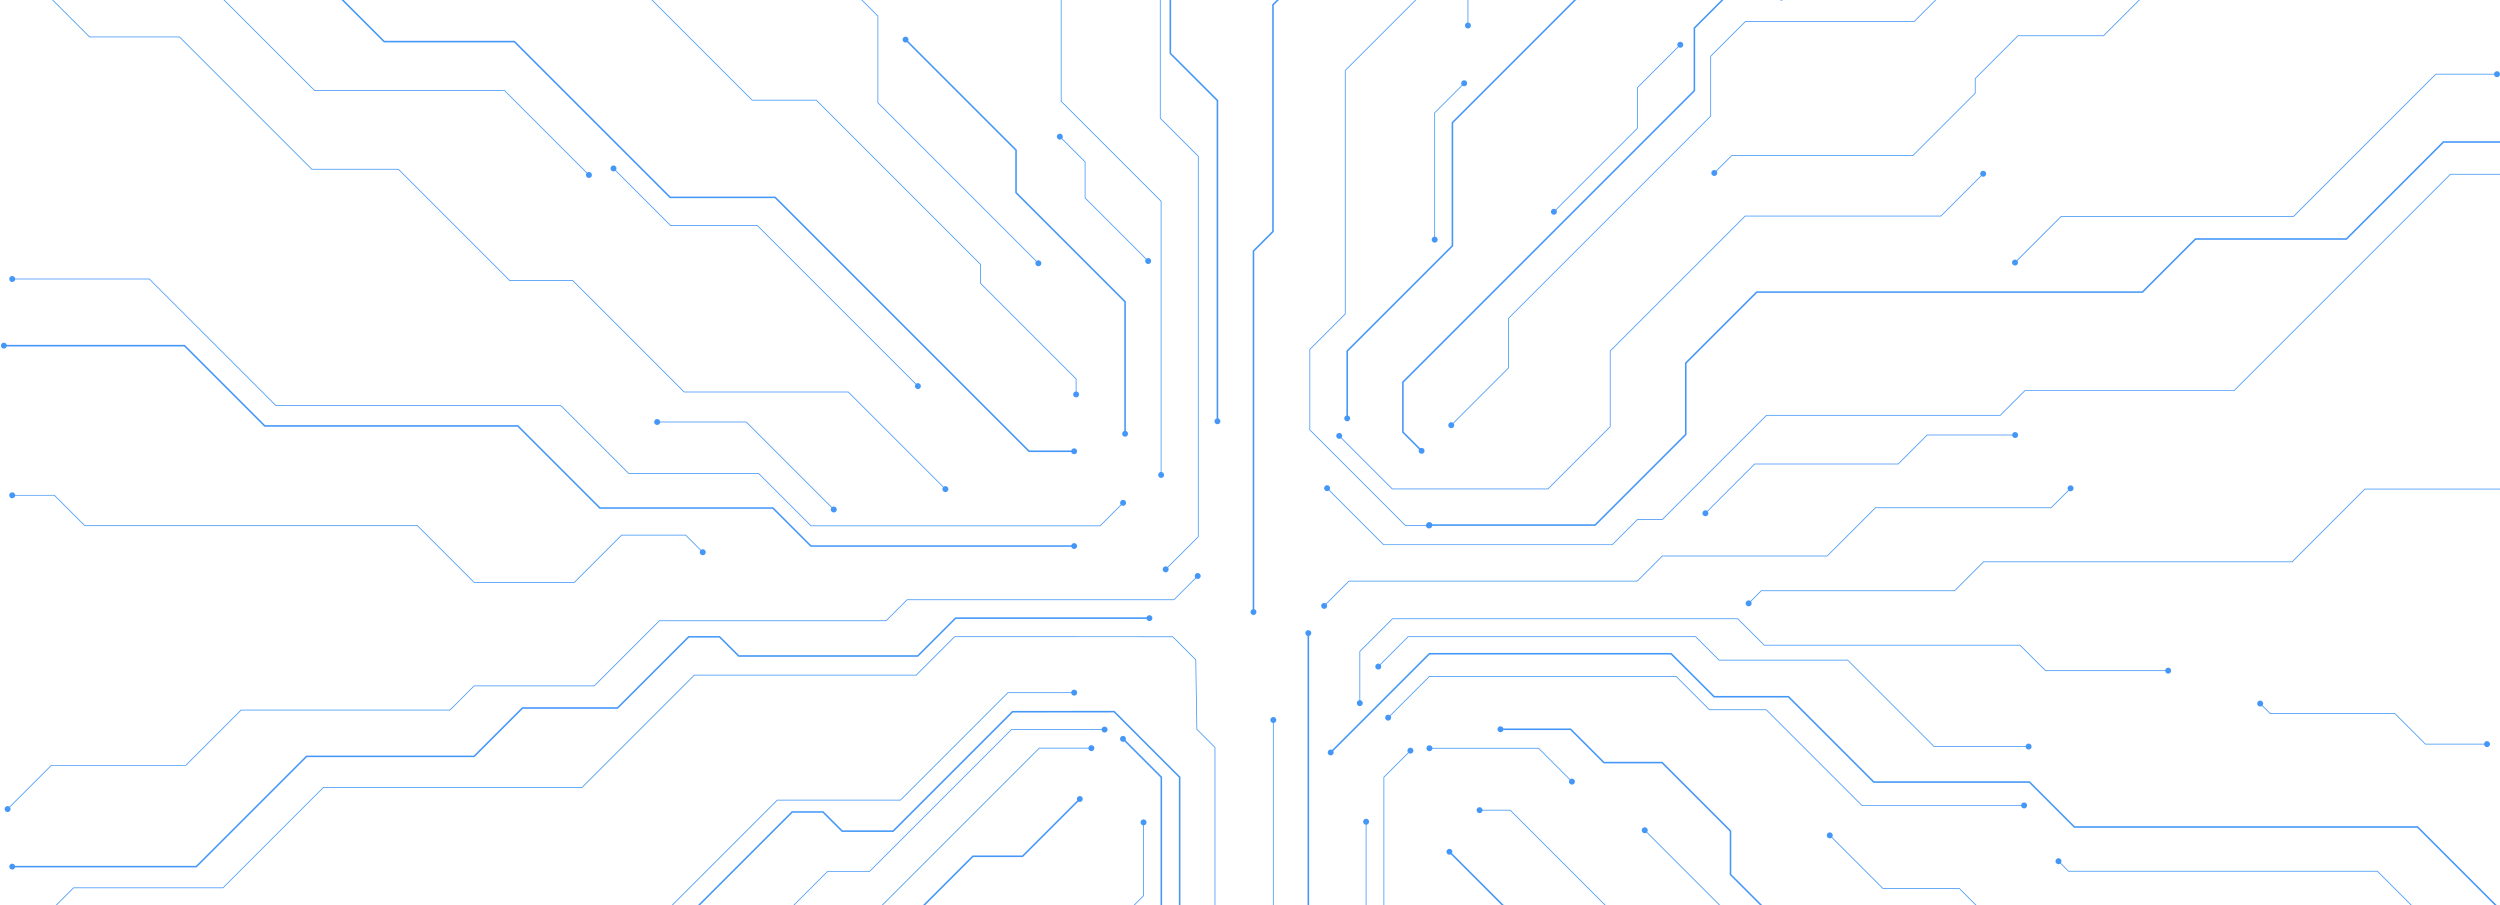 <svg width="1895" height="686" viewBox="0 0 1895 686" fill="none" xmlns="http://www.w3.org/2000/svg">
<path d="M1003.92 459.487L1003.49 459.056L1022.33 440.216H1240.86L1259.93 421.145H1384.87L1421.47 384.548H1554.68L1569.29 369.943L1569.72 370.368L1554.93 385.152H1421.72L1385.12 421.749H1260.18L1241.11 440.82H1022.58L1003.92 459.487Z" fill="#4597F7"/>
<path d="M1567.89 368.549C1568.78 367.66 1570.22 367.66 1571.11 368.549C1571.99 369.439 1571.99 370.873 1571.11 371.762C1570.22 372.652 1568.78 372.652 1567.89 371.762C1567 370.873 1567 369.439 1567.89 368.549Z" fill="#4597F7"/>
<path d="M1002.1 457.662C1001.22 458.551 1001.22 459.985 1002.1 460.875C1002.99 461.764 1004.43 461.764 1005.32 460.875C1006.21 459.985 1006.21 458.551 1005.32 457.662C1004.43 456.772 1002.99 456.772 1002.1 457.662Z" fill="#4597F7"/>
<path d="M1222.22 413.185H1048.65L1005.74 370.262L1006.17 369.837L1048.9 412.581H1221.97L1241.04 393.503H1259.89L1338.88 314.52H1516.04L1534.91 295.648H1693.41L1857.26 131.795H1899.58V132.399H1857.51L1693.66 296.252H1535.17L1516.29 315.124H1339.13L1260.14 394.107H1241.3L1222.22 413.185Z" fill="#4597F7"/>
<path d="M1899.58 129.823C1900.84 129.823 1901.85 130.839 1901.85 132.094C1901.85 133.348 1900.84 134.364 1899.58 134.364C1898.33 134.364 1897.31 133.348 1897.31 132.094C1897.31 130.839 1898.33 129.823 1899.58 129.823Z" fill="#4597F7"/>
<path d="M1007.55 368.443C1006.67 367.554 1005.23 367.554 1004.34 368.443C1003.45 369.333 1003.45 370.767 1004.34 371.656C1005.23 372.546 1006.67 372.546 1007.55 371.656C1008.44 370.767 1008.44 369.333 1007.55 368.443Z" fill="#4597F7"/>
<path d="M1083.13 398.614H1065.17L992.526 325.971V264.746L992.612 264.654L1019.41 237.861V53.244L1019.5 53.151L1142.33 -69.677L1142.76 -69.246L1020.01 53.49V238.107L1019.93 238.2L993.13 264.992V325.726L1065.42 398.01H1083.13V398.614Z" fill="#4597F7"/>
<path d="M1140.94 -71.064C1141.83 -71.954 1143.26 -71.954 1144.15 -71.064C1145.04 -70.175 1145.04 -68.741 1144.15 -67.852C1143.26 -66.962 1141.83 -66.962 1140.94 -67.852C1140.05 -68.741 1140.05 -70.175 1140.94 -71.064Z" fill="#4597F7"/>
<path d="M1083.14 400.586C1084.39 400.586 1085.41 399.57 1085.41 398.315C1085.41 397.061 1084.39 396.045 1083.14 396.045C1081.88 396.045 1080.87 397.061 1080.87 398.315C1080.87 399.57 1081.88 400.586 1083.14 400.586Z" fill="#4597F7"/>
<path d="M1173.51 370.906H1055.2L1014.91 330.612L1015.34 330.187L1055.46 370.302H1173.25L1220.25 323.309V265.915L1220.33 265.822L1322.69 163.466H1471.08L1503.04 131.503L1503.47 131.928L1471.33 164.07H1322.95L1220.85 266.16V323.562L1173.51 370.906Z" fill="#4597F7"/>
<path d="M1501.64 130.109C1502.53 129.219 1503.97 129.219 1504.86 130.109C1505.74 130.998 1505.74 132.432 1504.86 133.322C1503.97 134.211 1502.53 134.211 1501.64 133.322C1500.75 132.432 1500.75 130.998 1501.64 130.109Z" fill="#4597F7"/>
<path d="M1016.74 328.793C1015.85 327.903 1014.41 327.903 1013.52 328.793C1012.63 329.682 1012.63 331.116 1013.52 332.006C1014.41 332.895 1015.85 332.895 1016.74 332.006C1017.62 331.116 1017.62 329.682 1016.74 328.793Z" fill="#4597F7"/>
<path d="M1534.26 610.82H1411.2L1338.68 538.29H1295.63L1295.54 538.204L1270.33 512.992H1083.64L1052.43 544.205L1052 543.78L1083.39 512.394H1270.58L1295.88 537.686H1338.93L1411.45 610.216H1534.26V610.82Z" fill="#4597F7"/>
<path d="M1534.26 608.245C1535.52 608.245 1536.53 609.26 1536.53 610.515C1536.53 611.769 1535.52 612.785 1534.26 612.785C1533.01 612.785 1531.99 611.769 1531.99 610.515C1531.99 609.26 1533.01 608.245 1534.26 608.245Z" fill="#4597F7"/>
<path d="M1050.61 542.386C1049.72 543.276 1049.72 544.71 1050.61 545.599C1051.5 546.489 1052.93 546.489 1053.82 545.599C1054.71 544.71 1054.71 543.276 1053.82 542.386C1052.93 541.497 1051.5 541.497 1050.61 542.386Z" fill="#4597F7"/>
<path d="M1191.31 592.671L1166.1 567.466H1083.52V566.861H1166.35L1166.44 566.948L1191.73 592.246L1191.31 592.671Z" fill="#4597F7"/>
<path d="M1083.52 569.437C1082.26 569.437 1081.25 568.421 1081.25 567.167C1081.25 565.912 1082.26 564.897 1083.52 564.897C1084.77 564.897 1085.79 565.912 1085.79 567.167C1085.79 568.421 1084.77 569.437 1083.52 569.437Z" fill="#4597F7"/>
<path d="M1189.92 594.065C1190.8 594.955 1192.24 594.955 1193.13 594.065C1194.02 593.176 1194.02 591.742 1193.13 590.852C1192.24 589.963 1190.8 589.963 1189.92 590.852C1189.03 591.742 1189.03 593.176 1189.92 594.065Z" fill="#4597F7"/>
<path d="M1031.05 532.966H1030.44V493.668L1055.43 468.688H1317.33L1337.42 488.775H1531.34L1531.43 488.862L1550.63 508.073H1643.48V508.677H1550.38L1531.08 489.379H1337.17L1317.08 469.285H1055.68L1031.05 493.92V532.966Z" fill="#4597F7"/>
<path d="M1643.48 506.101C1644.73 506.101 1645.75 507.117 1645.75 508.372C1645.75 509.626 1644.73 510.642 1643.48 510.642C1642.22 510.642 1641.21 509.626 1641.21 508.372C1641.21 507.117 1642.22 506.101 1643.48 506.101Z" fill="#4597F7"/>
<path d="M1028.47 532.966C1028.47 534.221 1029.49 535.237 1030.74 535.237C1032 535.237 1033.01 534.221 1033.01 532.966C1033.01 531.712 1032 530.696 1030.74 530.696C1029.49 530.696 1028.47 531.712 1028.47 532.966Z" fill="#4597F7"/>
<path d="M1537.68 566.191H1465.89L1465.8 566.105L1400.4 500.698H1302.96L1302.87 500.611L1285.13 482.874H1067.54L1044.93 505.491L1044.5 505.059L1067.29 482.27H1285.39L1303.21 500.094H1400.65L1400.74 500.18L1466.14 565.587H1537.68V566.191Z" fill="#4597F7"/>
<path d="M1537.68 563.615C1538.94 563.615 1539.95 564.631 1539.95 565.886C1539.95 567.14 1538.94 568.156 1537.68 568.156C1536.43 568.156 1535.41 567.14 1535.41 565.886C1535.41 564.631 1536.43 563.615 1537.68 563.615Z" fill="#4597F7"/>
<path d="M1043.11 503.665C1042.22 504.555 1042.22 505.988 1043.11 506.878C1044 507.767 1045.43 507.767 1046.32 506.878C1047.21 505.988 1047.21 504.555 1046.32 503.665C1045.43 502.776 1044 502.776 1043.11 503.665Z" fill="#4597F7"/>
<path d="M880.432 360.012H879.827V152.686L804.085 76.943V-39.267L774.564 -68.794L774.989 -69.219L804.689 -39.519V76.697L880.432 152.433V360.012Z" fill="#4597F7"/>
<path d="M882.403 360.013C882.403 361.267 881.387 362.283 880.133 362.283C878.878 362.283 877.862 361.267 877.862 360.013C877.862 358.758 878.878 357.742 880.133 357.742C881.387 357.742 882.403 358.758 882.403 360.013Z" fill="#4597F7"/>
<path d="M776.383 -70.613C775.494 -71.503 774.06 -71.503 773.17 -70.613C772.281 -69.724 772.281 -68.29 773.17 -67.4C774.06 -66.511 775.494 -66.511 776.383 -67.4C777.273 -68.29 777.273 -69.724 776.383 -70.613Z" fill="#4597F7"/>
<path d="M883.797 431.772L883.372 431.348L908 406.713V118.591L879.19 89.775V-41.352L850.075 -70.46L850.506 -70.885L879.794 -41.597V89.529L908.604 118.339V406.965L883.797 431.772Z" fill="#4597F7"/>
<path d="M848.681 -69.066C847.791 -69.956 847.791 -71.39 848.681 -72.279C849.57 -73.169 851.004 -73.169 851.894 -72.279C852.783 -71.39 852.783 -69.956 851.894 -69.066C851.004 -68.177 849.57 -68.177 848.681 -69.066Z" fill="#4597F7"/>
<path d="M881.978 429.953C881.089 430.843 881.089 432.277 881.978 433.166C882.868 434.056 884.302 434.056 885.191 433.166C886.081 432.277 886.081 430.843 885.191 429.953C884.302 429.064 882.868 429.064 881.978 429.953Z" fill="#4597F7"/>
<path d="M1112.99 19.349H1112.39V-12.415L1158.12 -58.153L1158.55 -57.721L1112.99 -12.163V19.349Z" fill="#4597F7"/>
<path d="M1114.96 19.349C1114.96 20.604 1113.95 21.619 1112.69 21.619C1111.44 21.619 1110.42 20.604 1110.42 19.349C1110.42 18.094 1111.44 17.079 1112.69 17.079C1113.95 17.079 1114.96 18.094 1114.96 19.349Z" fill="#4597F7"/>
<path d="M1159.94 -56.334C1160.83 -57.224 1160.83 -58.657 1159.94 -59.547C1159.05 -60.437 1157.62 -60.437 1156.73 -59.547C1155.84 -58.657 1155.84 -57.224 1156.73 -56.334C1157.62 -55.444 1159.05 -55.444 1159.94 -56.334Z" fill="#4597F7"/>
<path d="M1350.59 -1.84H1350V-21.861L1382.51 -54.369L1382.93 -53.944L1350.59 -21.609V-1.84Z" fill="#4597F7"/>
<path d="M1352.57 -1.84C1352.57 -0.586 1351.55 0.43 1350.3 0.43C1349.04 0.43 1348.03 -0.586 1348.03 -1.84C1348.03 -3.095 1349.04 -4.111 1350.3 -4.111C1351.55 -4.111 1352.57 -3.095 1352.57 -1.84Z" fill="#4597F7"/>
<path d="M1384.32 -52.55C1385.21 -53.44 1385.21 -54.874 1384.32 -55.763C1383.43 -56.653 1382 -56.653 1381.11 -55.763C1380.22 -54.874 1380.22 -53.44 1381.11 -52.55C1382 -51.661 1383.43 -51.661 1384.32 -52.55Z" fill="#4597F7"/>
<path d="M1527.6 199.227L1527.17 198.795L1562.18 163.791H1738.34L1846.21 55.919H1892.74V56.523H1846.46L1738.6 164.396H1562.44L1527.6 199.227Z" fill="#4597F7"/>
<path d="M1528.99 200.614C1528.1 201.504 1526.67 201.504 1525.78 200.614C1524.89 199.724 1524.89 198.291 1525.78 197.401C1526.67 196.512 1528.1 196.512 1528.99 197.401C1529.88 198.291 1529.88 199.724 1528.99 200.614Z" fill="#4597F7"/>
<path d="M1892.74 58.495C1893.99 58.495 1895.01 57.479 1895.01 56.225C1895.01 54.97 1893.99 53.954 1892.74 53.954C1891.48 53.954 1890.47 54.97 1890.47 56.225C1890.47 57.479 1891.48 58.495 1892.74 58.495Z" fill="#4597F7"/>
<path d="M1838.93 984.21L1727.02 872.289H1598.87L1536.07 809.491H1489.67L1489.58 809.404L1404.15 723.97H1340.92L1340.83 723.883L1246.5 629.56L1246.93 629.129L1341.17 723.372H1404.4L1489.93 808.887H1536.32L1599.12 871.692H1727.27L1839.36 983.779L1838.93 984.21Z" fill="#4597F7"/>
<path d="M1245.11 630.947C1244.22 630.058 1244.22 628.624 1245.11 627.735C1246 626.845 1247.44 626.845 1248.33 627.735C1249.21 628.624 1249.21 630.058 1248.33 630.947C1247.44 631.837 1246 631.837 1245.11 630.947Z" fill="#4597F7"/>
<path d="M1837.55 985.604C1838.44 986.494 1839.87 986.494 1840.76 985.604C1841.65 984.715 1841.65 983.281 1840.76 982.392C1839.87 981.502 1838.44 981.502 1837.55 982.392C1836.66 983.281 1836.66 984.715 1837.55 985.604Z" fill="#4597F7"/>
<path d="M1325.69 457.555L1325.26 457.131L1334.9 447.485H1481.49L1503.45 425.519H1737.33L1792.43 370.428H1897.18V371.032H1792.68L1737.59 426.123H1503.7L1481.74 448.089H1335.15L1325.69 457.555Z" fill="#4597F7"/>
<path d="M1327.08 458.949C1326.19 459.839 1324.75 459.839 1323.86 458.949C1322.97 458.06 1322.97 456.626 1323.86 455.737C1324.75 454.847 1326.19 454.847 1327.08 455.737C1327.96 456.626 1327.96 458.06 1327.08 458.949Z" fill="#4597F7"/>
<path d="M1897.18 373.004C1898.44 373.004 1899.45 371.988 1899.45 370.733C1899.45 369.479 1898.44 368.463 1897.18 368.463C1895.93 368.463 1894.91 369.479 1894.91 370.733C1894.91 371.988 1895.93 373.004 1897.18 373.004Z" fill="#4597F7"/>
<path d="M1627.04 982.564L1535.44 890.962H1503.28L1455.05 842.735V815.684L1441.8 802.441L1442.24 802.009L1455.65 815.432V842.483L1503.53 890.358H1535.69L1535.78 890.445L1627.47 982.133L1627.04 982.564Z" fill="#4597F7"/>
<path d="M1440.42 803.835C1439.53 802.945 1439.53 801.512 1440.42 800.622C1441.31 799.733 1442.74 799.733 1443.63 800.622C1444.52 801.512 1444.52 802.945 1443.63 803.835C1442.74 804.724 1441.31 804.724 1440.42 803.835Z" fill="#4597F7"/>
<path d="M1625.65 983.952C1626.54 984.841 1627.97 984.841 1628.86 983.952C1629.75 983.062 1629.75 981.628 1628.86 980.739C1627.97 979.849 1626.54 979.849 1625.65 980.739C1624.76 981.628 1624.76 983.062 1625.65 983.952Z" fill="#4597F7"/>
<path d="M1846.06 704.845L1801.94 660.72H1567.82L1560.11 653.013L1560.54 652.588L1568.07 660.116H1802.2L1846.49 704.413L1846.06 704.845Z" fill="#4597F7"/>
<path d="M1558.72 654.407C1557.84 653.518 1557.84 652.084 1558.72 651.194C1559.61 650.305 1561.05 650.305 1561.94 651.194C1562.83 652.084 1562.83 653.518 1561.94 654.407C1561.05 655.297 1559.61 655.297 1558.72 654.407Z" fill="#4597F7"/>
<path d="M1844.68 706.232C1845.57 707.122 1847 707.122 1847.89 706.232C1848.78 705.343 1848.78 703.909 1847.89 703.019C1847 702.13 1845.57 702.13 1844.68 703.019C1843.79 703.909 1843.79 705.343 1844.68 706.232Z" fill="#4597F7"/>
<path d="M1885.16 564.332H1838.33L1815.23 541.224H1720.72L1713.01 533.517L1713.44 533.093L1720.97 540.62H1815.48L1838.58 563.728H1885.16V564.332Z" fill="#4597F7"/>
<path d="M1711.62 534.911C1710.73 534.022 1710.73 532.588 1711.62 531.698C1712.51 530.809 1713.95 530.809 1714.84 531.698C1715.73 532.588 1715.73 534.022 1714.84 534.911C1713.95 535.801 1712.51 535.801 1711.62 534.911Z" fill="#4597F7"/>
<path d="M1885.16 566.297C1886.42 566.297 1887.43 565.282 1887.43 564.027C1887.43 562.772 1886.42 561.757 1885.16 561.757C1883.91 561.757 1882.89 562.772 1882.89 564.027C1882.89 565.282 1883.91 566.297 1885.16 566.297Z" fill="#4597F7"/>
<path d="M1845.9 789.144H1755.7L1675.82 709.266H1520.53L1485.1 673.831H1427.16L1386.75 633.417L1387.18 632.985L1427.41 673.227H1485.35L1485.44 673.313L1520.79 708.662H1676.07L1755.95 788.54H1845.65L1878.15 756.053H1900.73V756.65H1878.4L1845.9 789.144Z" fill="#4597F7"/>
<path d="M1385.35 634.811C1384.46 633.921 1384.46 632.488 1385.35 631.598C1386.24 630.709 1387.68 630.709 1388.57 631.598C1389.46 632.488 1389.46 633.921 1388.57 634.811C1387.68 635.701 1386.24 635.701 1385.35 634.811Z" fill="#4597F7"/>
<path d="M1900.73 758.622C1901.98 758.622 1903 757.606 1903 756.351C1903 755.097 1901.98 754.081 1900.73 754.081C1899.47 754.081 1898.46 755.097 1898.46 756.351C1898.46 757.606 1899.47 758.622 1900.73 758.622Z" fill="#4597F7"/>
<path d="M1292.91 389.254L1292.48 388.829L1329.88 351.416H1438.7L1460.66 329.45H1527.49V330.054H1460.92L1438.95 352.02H1330.14L1292.91 389.254Z" fill="#4597F7"/>
<path d="M1294.3 390.648C1293.41 391.538 1291.97 391.538 1291.08 390.648C1290.19 389.759 1290.19 388.325 1291.08 387.435C1291.97 386.546 1293.41 386.546 1294.3 387.435C1295.18 388.325 1295.18 389.759 1294.3 390.648Z" fill="#4597F7"/>
<path d="M1527.49 332.026C1528.75 332.026 1529.76 331.01 1529.76 329.755C1529.76 328.501 1528.75 327.485 1527.49 327.485C1526.24 327.485 1525.22 328.501 1525.22 329.755C1525.22 331.01 1526.24 332.026 1527.49 332.026Z" fill="#4597F7"/>
<path d="M1178.09 160.731L1177.66 160.3L1240.92 97.043V66.235L1273.43 33.727L1273.86 34.152L1241.52 66.487V97.296L1178.09 160.731Z" fill="#4597F7"/>
<path d="M1272.04 32.334C1272.93 31.444 1274.36 31.444 1275.25 32.334C1276.14 33.223 1276.14 34.657 1275.25 35.546C1274.36 36.436 1272.93 36.436 1272.04 35.546C1271.15 34.657 1271.15 33.223 1272.04 32.334Z" fill="#4597F7"/>
<path d="M1176.27 158.906C1175.38 159.795 1175.38 161.229 1176.27 162.119C1177.16 163.008 1178.59 163.008 1179.48 162.119C1180.37 161.229 1180.37 159.795 1179.48 158.906C1178.59 158.016 1177.16 158.016 1176.27 158.906Z" fill="#4597F7"/>
<path d="M1299.65 131.33L1299.22 130.905L1312.52 117.596H1449.85L1496.93 70.523V59.371L1497.02 59.278L1529.53 26.771H1594.36L1695.07 -73.939L1695.49 -73.514L1594.61 27.375H1529.78L1497.53 59.617V70.776L1450.1 118.206H1312.78L1299.65 131.33Z" fill="#4597F7"/>
<path d="M1301.04 132.724C1300.15 133.614 1298.72 133.614 1297.83 132.724C1296.94 131.835 1296.94 130.401 1297.83 129.511C1298.72 128.622 1300.15 128.622 1301.04 129.511C1301.93 130.401 1301.93 131.835 1301.04 132.724Z" fill="#4597F7"/>
<path d="M1696.89 -72.12C1697.78 -73.01 1697.78 -74.443 1696.89 -75.333C1696 -76.222 1694.56 -76.222 1693.67 -75.333C1692.79 -74.443 1692.79 -73.01 1693.67 -72.12C1694.56 -71.23 1696 -71.23 1696.89 -72.12Z" fill="#4597F7"/>
<path d="M1087.78 181.668H1087.17V85.36L1109.63 62.903L1110.06 63.334L1087.78 85.612V181.668Z" fill="#4597F7"/>
<path d="M1089.75 181.668C1089.75 182.923 1088.73 183.939 1087.48 183.939C1086.22 183.939 1085.21 182.923 1085.21 181.668C1085.21 180.414 1086.22 179.398 1087.48 179.398C1088.73 179.398 1089.75 180.414 1089.75 181.668Z" fill="#4597F7"/>
<path d="M1111.45 64.722C1112.34 63.832 1112.34 62.398 1111.45 61.509C1110.56 60.619 1109.13 60.619 1108.24 61.509C1107.35 62.398 1107.35 63.832 1108.24 64.722C1109.13 65.611 1110.56 65.611 1111.45 64.722Z" fill="#4597F7"/>
<path d="M816 299H815.396V287.356L742.953 214.906V200.568L618.644 76.259H570.039L425.882 -67.891L426.313 -68.323L570.291 75.655H618.896L743.557 200.315V214.661L816 287.104V299Z" fill="#4597F7"/>
<path d="M817.972 299C817.972 300.255 816.956 301.27 815.702 301.27C814.447 301.27 813.431 300.255 813.431 299C813.431 297.745 814.447 296.73 815.702 296.73C816.956 296.73 817.972 297.745 817.972 299Z" fill="#4597F7"/>
<path d="M427.707 -69.717C426.818 -70.606 425.384 -70.606 424.494 -69.717C423.605 -68.827 423.605 -67.394 424.494 -66.504C425.384 -65.614 426.818 -65.614 427.707 -66.504C428.597 -67.394 428.597 -68.827 427.707 -69.717Z" fill="#4597F7"/>
<path d="M1100.27 322.513L1099.83 322.088L1143.17 278.753V241.127L1296.39 87.909V42.503L1322.95 15.944H1450.85L1532.8 -66.006L1533.23 -65.575L1451.1 16.554H1323.2L1297 42.756V88.162L1143.77 241.38V278.999L1143.69 279.092L1100.27 322.513Z" fill="#4597F7"/>
<path d="M1101.66 323.907C1100.77 324.796 1099.34 324.796 1098.45 323.907C1097.56 323.017 1097.56 321.583 1098.45 320.694C1099.34 319.804 1100.77 319.804 1101.66 320.694C1102.55 321.583 1102.55 323.017 1101.66 323.907Z" fill="#4597F7"/>
<path d="M1534.62 -64.187C1535.51 -65.077 1535.51 -66.511 1534.62 -67.4C1533.73 -68.29 1532.3 -68.29 1531.41 -67.4C1530.52 -66.511 1530.52 -65.077 1531.41 -64.187C1532.3 -63.298 1533.73 -63.298 1534.62 -64.187Z" fill="#4597F7"/>
<path d="M870.102 198.072L822.201 150.176V122.86L803.135 103.795L803.567 103.363L822.805 122.608V149.924L870.527 197.647L870.102 198.072Z" fill="#4597F7"/>
<path d="M801.748 105.189C800.858 104.299 800.858 102.865 801.748 101.976C802.637 101.086 804.071 101.086 804.961 101.976C805.85 102.865 805.85 104.299 804.961 105.189C804.071 106.078 802.637 106.078 801.748 105.189Z" fill="#4597F7"/>
<path d="M868.708 199.466C869.598 200.355 871.032 200.355 871.921 199.466C872.811 198.576 872.811 197.142 871.921 196.253C871.032 195.363 869.598 195.363 868.708 196.253C867.819 197.142 867.819 198.576 868.708 199.466Z" fill="#4597F7"/>
<path d="M786.865 199.778L665.119 78.038V12.299L621.884 -30.936L622.308 -31.361L665.723 12.053V77.786L787.29 199.353L786.865 199.778Z" fill="#4597F7"/>
<path d="M620.49 -29.542C619.6 -30.431 619.6 -31.865 620.49 -32.755C621.379 -33.644 622.813 -33.644 623.702 -32.755C624.592 -31.865 624.592 -30.431 623.702 -29.542C622.813 -28.652 621.379 -28.652 620.49 -29.542Z" fill="#4597F7"/>
<path d="M785.471 201.172C786.36 202.061 787.794 202.061 788.684 201.172C789.573 200.282 789.573 198.848 788.684 197.959C787.794 197.069 786.36 197.069 785.471 197.959C784.581 198.848 784.581 200.282 785.471 201.172Z" fill="#4597F7"/>
<path d="M716.406 370.966L642.894 297.453H518.492L433.994 212.955H386.205L301.865 128.609H236.213L135.921 28.317H67.753L3.341 -36.094L3.766 -36.519L67.998 27.713H136.167L236.458 128.004H302.111L386.457 212.35H434.239L518.745 296.849H643.146L716.831 370.541L716.406 370.966Z" fill="#4597F7"/>
<path d="M718.225 369.147C719.115 370.036 719.115 371.47 718.225 372.36C717.336 373.249 715.902 373.249 715.012 372.36C714.123 371.47 714.123 370.036 715.012 369.147C715.902 368.257 717.336 368.257 718.225 369.147Z" fill="#4597F7"/>
<path d="M5.16 -37.913C4.271 -38.802 2.837 -38.802 1.947 -37.913C1.058 -37.023 1.058 -35.589 1.947 -34.7C2.837 -33.81 4.271 -33.81 5.16 -34.7C6.05 -35.589 6.05 -37.023 5.16 -37.913Z" fill="#4597F7"/>
<path d="M160.357 988.964L159.932 988.532L196.834 951.63H290.985L363.595 879.02H427.913L517.291 789.636H564.774L787.608 566.802H827.259V567.406H787.854L565.027 790.24H517.543L428.159 879.618H363.847L291.237 952.234H197.086L160.357 988.964Z" fill="#4597F7"/>
<path d="M827.259 564.837C828.514 564.837 829.529 565.852 829.529 567.107C829.529 568.362 828.514 569.377 827.259 569.377C826.004 569.377 824.989 568.362 824.989 567.107C824.989 565.852 826.004 564.837 827.259 564.837Z" fill="#4597F7"/>
<path d="M158.538 987.138C157.648 988.027 157.648 989.461 158.538 990.351C159.427 991.24 160.861 991.24 161.751 990.351C162.64 989.461 162.64 988.027 161.751 987.138C160.861 986.248 159.427 986.248 158.538 987.138Z" fill="#4597F7"/>
<path d="M497.993 790.26L497.568 789.828L627.095 660.302H658.945L766.532 552.722H837.263V553.319H766.777L659.197 660.899H627.347L497.993 790.26Z" fill="#4597F7"/>
<path d="M837.263 550.75C838.517 550.75 839.533 551.766 839.533 553.021C839.533 554.275 838.517 555.291 837.263 555.291C836.008 555.291 834.992 554.275 834.992 553.021C834.992 551.766 836.008 550.75 837.263 550.75Z" fill="#4597F7"/>
<path d="M496.174 788.434C495.285 789.324 495.285 790.758 496.174 791.647C497.064 792.537 498.498 792.537 499.387 791.647C500.277 790.758 500.277 789.324 499.387 788.434C498.498 787.545 497.064 787.545 496.174 788.434Z" fill="#4597F7"/>
<path d="M864.002 970.502H863.398V871.054L901.568 832.891V763.029L920.64 743.958V566.662L906.918 552.934L906.912 552.815L906.095 500.246L888.776 482.927L723.761 482.9L694.606 512.056H526.418L441.243 597.238H245.201L169.199 673.24H55.923L4.795 724.375L4.364 723.943L55.671 672.636H168.953L244.955 596.634H440.99L526.173 511.452H694.354L723.516 482.296L889.028 482.33L906.699 499.994V500.12L907.516 552.682L921.244 566.41V744.21L902.172 763.282V833.143L864.002 871.307V970.502Z" fill="#4597F7"/>
<path d="M865.973 970.502C865.973 971.757 864.958 972.773 863.703 972.773C862.448 972.773 861.433 971.757 861.433 970.502C861.433 969.248 862.448 968.232 863.703 968.232C864.958 968.232 865.973 969.248 865.973 970.502Z" fill="#4597F7"/>
<path d="M2.97 722.549C2.08 723.439 2.08 724.873 2.97 725.762C3.859 726.652 5.293 726.652 6.183 725.762C7.072 724.873 7.072 723.439 6.183 722.549C5.293 721.66 3.859 721.66 2.97 722.549Z" fill="#4597F7"/>
<path d="M660.259 976.795H659.655V828.284L762.104 725.835H819.505L866.491 678.849V623.367H867.095V679.102L819.751 726.439H762.356L660.259 828.536V976.795Z" fill="#4597F7"/>
<path d="M864.526 623.367C864.526 622.112 865.542 621.096 866.796 621.096C868.051 621.096 869.067 622.112 869.067 623.367C869.067 624.621 868.051 625.637 866.796 625.637C865.542 625.637 864.526 624.621 864.526 623.367Z" fill="#4597F7"/>
<path d="M657.684 976.795C657.684 978.05 658.7 979.066 659.954 979.066C661.209 979.066 662.224 978.05 662.224 976.795C662.224 975.541 661.209 974.525 659.954 974.525C658.7 974.525 657.684 975.541 657.684 976.795Z" fill="#4597F7"/>
<path d="M95.122 846.924H3.726V846.32H94.87L206.174 735.023H338.077L361.444 711.649H483.595L589.031 606.22H682.398L763.883 524.735H814.215V525.332H764.135L682.65 606.824H589.283L483.847 712.253H361.696L338.329 735.62H206.427L95.122 846.924Z" fill="#4597F7"/>
<path d="M814.215 522.763C815.469 522.763 816.485 523.779 816.485 525.034C816.485 526.288 815.469 527.304 814.215 527.304C812.96 527.304 811.944 526.288 811.944 525.034C811.944 523.779 812.96 522.763 814.215 522.763Z" fill="#4597F7"/>
<path d="M3.726 844.355C2.472 844.355 1.456 845.371 1.456 846.625C1.456 847.88 2.472 848.896 3.726 848.896C4.981 848.896 5.997 847.88 5.997 846.625C5.997 845.371 4.981 844.355 3.726 844.355Z" fill="#4597F7"/>
<path d="M1222.14 983.48L1197.59 958.932V856.258L1158.94 817.603H1125.98L1125.89 817.516L1073.96 765.585V721.52L1048.67 696.222V588.98L1068.87 568.767L1069.3 569.198L1049.27 589.232V695.969L1074.56 721.268V765.333L1126.23 817.005H1159.19L1198.19 856.005V958.68L1222.56 983.049L1222.14 983.48Z" fill="#4597F7"/>
<path d="M1223.96 981.661C1224.85 982.551 1224.85 983.985 1223.96 984.874C1223.07 985.764 1221.63 985.764 1220.74 984.874C1219.85 983.985 1219.85 982.551 1220.74 981.661C1221.63 980.772 1223.07 980.772 1223.96 981.661Z" fill="#4597F7"/>
<path d="M1070.7 570.592C1071.59 569.703 1071.59 568.269 1070.7 567.379C1069.81 566.49 1068.37 566.49 1067.49 567.379C1066.6 568.269 1066.6 569.703 1067.49 570.592C1068.37 571.482 1069.81 571.482 1070.7 570.592Z" fill="#4597F7"/>
<path d="M1151.69 983.646H1151.09V932.511L1086.45 867.875V797.064L1047.07 757.686V729.792L1035.2 717.922V622.882H1035.81V717.677L1047.68 729.539V757.433L1087.05 796.812V867.622L1151.69 932.259V983.646Z" fill="#4597F7"/>
<path d="M1033.24 622.882C1033.24 621.627 1034.25 620.612 1035.51 620.612C1036.76 620.612 1037.78 621.627 1037.78 622.882C1037.78 624.137 1036.76 625.152 1035.51 625.152C1034.25 625.152 1033.24 624.137 1033.24 622.882Z" fill="#4597F7"/>
<path d="M1149.12 983.646C1149.12 984.901 1150.13 985.917 1151.39 985.917C1152.64 985.917 1153.66 984.901 1153.66 983.646C1153.66 982.392 1152.64 981.376 1151.39 981.376C1150.13 981.376 1149.12 982.392 1149.12 983.646Z" fill="#4597F7"/>
<path d="M985.569 980.619H984.965V843.014L964.877 822.92V545.758H965.481V822.668L985.569 842.762V980.619Z" fill="#4597F7"/>
<path d="M962.906 545.758C962.906 544.504 963.921 543.488 965.176 543.488C966.431 543.488 967.446 544.504 967.446 545.758C967.446 547.013 966.431 548.029 965.176 548.029C963.921 548.029 962.906 547.013 962.906 545.758Z" fill="#4597F7"/>
<path d="M982.993 980.619C982.993 981.874 984.009 982.889 985.263 982.889C986.518 982.889 987.534 981.874 987.534 980.619C987.534 979.365 986.518 978.349 985.263 978.349C984.009 978.349 982.993 979.365 982.993 980.619Z" fill="#4597F7"/>
<path d="M5.984 613.476L5.559 613.044L38.757 579.853H140.668L182.569 537.952H340.925L359.293 519.59H450.324L499.706 470.208H671.571L687.483 454.289H889.752L907.648 436.393L908.08 436.818L889.997 454.893H687.735L671.823 470.812H499.958L450.576 520.194H359.539L341.177 538.556H182.814L140.92 580.45H39.002L5.984 613.476Z" fill="#4597F7"/>
<path d="M7.378 614.87C6.488 615.759 5.054 615.759 4.165 614.87C3.275 613.98 3.275 612.546 4.165 611.657C5.054 610.767 6.488 610.767 7.378 611.657C8.267 612.546 8.267 613.98 7.378 614.87Z" fill="#4597F7"/>
<path d="M909.467 438.211C910.357 437.322 910.357 435.888 909.467 434.999C908.578 434.109 907.144 434.109 906.255 434.999C905.365 435.888 905.365 437.322 906.255 438.211C907.144 439.101 908.578 439.101 909.467 438.211Z" fill="#4597F7"/>
<path d="M834.017 398.866H614.568L574.831 359.13H476.379L424.985 307.736H209.002L113.052 211.786H9.269V211.182H113.298L209.248 307.132H425.231L476.625 358.526H575.084L614.814 398.262H833.764L851.084 380.95L851.508 381.375L834.017 398.866Z" fill="#4597F7"/>
<path d="M9.269 213.758C8.015 213.758 6.999 212.742 6.999 211.488C6.999 210.233 8.015 209.217 9.269 209.217C10.524 209.217 11.54 210.233 11.54 211.488C11.54 212.742 10.524 213.758 9.269 213.758Z" fill="#4597F7"/>
<path d="M852.903 382.769C853.792 381.879 853.792 380.445 852.903 379.556C852.013 378.666 850.579 378.666 849.69 379.556C848.8 380.445 848.8 381.879 849.69 382.769C850.579 383.658 852.013 383.658 852.903 382.769Z" fill="#4597F7"/>
<path d="M631.788 386.413L565.551 320.176H498.126V319.572H565.803L632.213 385.988L631.788 386.413Z" fill="#4597F7"/>
<path d="M498.126 322.148C496.871 322.148 495.856 321.132 495.856 319.877C495.856 318.623 496.871 317.607 498.126 317.607C499.381 317.607 500.396 318.623 500.396 319.877C500.396 321.132 499.381 322.148 498.126 322.148Z" fill="#4597F7"/>
<path d="M630.394 387.807C631.283 388.697 632.717 388.697 633.607 387.807C634.496 386.917 634.496 385.484 633.607 384.594C632.717 383.705 631.283 383.705 630.394 384.594C629.504 385.484 629.504 386.917 630.394 387.807Z" fill="#4597F7"/>
<path d="M435.434 441.79H359.293L316.27 398.767H64.135L41.1 375.739H9.269V375.135H41.352L64.38 398.163H316.516L359.539 441.185H435.188L471.049 405.319H519.853L532.911 418.376L532.486 418.808L519.608 405.923H471.301L435.434 441.79Z" fill="#4597F7"/>
<path d="M534.305 416.982C535.194 417.872 535.194 419.306 534.305 420.195C533.415 421.085 531.981 421.085 531.092 420.195C530.202 419.306 530.202 417.872 531.092 416.982C531.981 416.093 533.415 416.093 534.305 416.982Z" fill="#4597F7"/>
<path d="M9.269 373.163C8.015 373.163 6.999 374.179 6.999 375.433C6.999 376.688 8.015 377.704 9.269 377.704C10.524 377.704 11.54 376.688 11.54 375.433C11.54 374.179 10.524 373.163 9.269 373.163Z" fill="#4597F7"/>
<path d="M1496.98 983.646H1496.37V938.838L1386.58 829.047V799.474L1334.7 747.595H1277.78L1144.6 614.412H1121.53V613.807H1144.85L1278.03 746.991H1334.95L1387.18 799.228V828.802L1496.98 938.586V983.646Z" fill="#4597F7"/>
<path d="M1498.95 983.646C1498.95 984.901 1497.93 985.917 1496.68 985.917C1495.42 985.917 1494.41 984.901 1494.41 983.646C1494.41 982.392 1495.42 981.376 1496.68 981.376C1497.93 981.376 1498.95 982.392 1498.95 983.646Z" fill="#4597F7"/>
<path d="M1121.53 611.836C1120.27 611.836 1119.26 612.852 1119.26 614.106C1119.26 615.361 1120.27 616.376 1121.53 616.376C1122.78 616.376 1123.8 615.361 1123.8 614.106C1123.8 612.852 1122.78 611.836 1121.53 611.836Z" fill="#4597F7"/>
<path d="M1374.05 984.403H1373.46V956.177L1343.78 926.497H1278.18L1278.08 926.411L1228.67 876.995V813.759L1150.58 735.68L1151.01 735.248L1229.27 813.507V876.743L1278.42 925.9H1344.03L1344.12 925.986L1374.05 955.925V984.403Z" fill="#4597F7"/>
<path d="M1149.2 737.074C1148.31 736.184 1148.31 734.75 1149.2 733.861C1150.09 732.971 1151.52 732.971 1152.41 733.861C1153.3 734.75 1153.3 736.184 1152.41 737.074C1151.52 737.963 1150.09 737.963 1149.2 737.074Z" fill="#4597F7"/>
<path d="M1371.49 984.403C1371.49 985.658 1372.5 986.673 1373.76 986.673C1375.01 986.673 1376.03 985.658 1376.03 984.403C1376.03 983.148 1375.01 982.133 1373.76 982.133C1372.5 982.133 1371.49 983.148 1371.49 984.403Z" fill="#4597F7"/>
<path d="M944.279 979.869H943.674V833.156L953.32 823.511L953.745 823.942L944.279 833.409V979.869Z" fill="#4597F7"/>
<path d="M951.926 822.117C952.815 821.227 954.249 821.227 955.139 822.117C956.028 823.006 956.028 824.44 955.139 825.33C954.249 826.219 952.815 826.219 951.926 825.33C951.036 824.44 951.036 823.006 951.926 822.117Z" fill="#4597F7"/>
<path d="M941.709 979.869C941.709 981.124 942.725 982.139 943.98 982.139C945.234 982.139 946.25 981.124 946.25 979.869C946.25 978.614 945.234 977.599 943.98 977.599C942.725 977.599 941.709 978.614 941.709 979.869Z" fill="#4597F7"/>
<path d="M70.859 984.615L70.428 984.191L160.463 894.155H204.203L232.648 865.71H281.937V866.315H232.9L204.455 894.76H160.715L70.859 984.615Z" fill="#4597F7"/>
<path d="M72.254 986.009C71.364 986.899 69.93 986.899 69.041 986.009C68.151 985.12 68.151 983.686 69.041 982.797C69.93 981.907 71.364 981.907 72.254 982.797C73.143 983.686 73.143 985.12 72.254 986.009Z" fill="#4597F7"/>
<path d="M281.937 868.286C283.192 868.286 284.207 867.27 284.207 866.016C284.207 864.761 283.192 863.745 281.937 863.745C280.682 863.745 279.667 864.761 279.667 866.016C279.667 867.27 280.682 868.286 281.937 868.286Z" fill="#4597F7"/>
<path d="M446.195 132.837L382.301 68.944H238.35L148.819 -20.587V-60.622H149.424V-20.839L238.602 68.34H382.553L446.626 132.412L446.195 132.837Z" fill="#4597F7"/>
<path d="M448.02 131.018C448.91 131.908 448.91 133.342 448.02 134.231C447.131 135.121 445.697 135.121 444.807 134.231C443.918 133.342 443.918 131.908 444.807 131.018C445.697 130.129 447.131 130.129 448.02 131.018Z" fill="#4597F7"/>
<path d="M151.395 -60.622C151.395 -61.877 150.379 -62.893 149.125 -62.893C147.87 -62.893 146.855 -61.877 146.855 -60.622C146.855 -59.368 147.87 -58.352 149.125 -58.352C150.379 -58.352 151.395 -59.368 151.395 -60.622Z" fill="#4597F7"/>
<path d="M695.542 292.88L573.982 171.313H508.243L464.828 127.898L465.253 127.473L508.495 170.709H574.227L695.974 292.455L695.542 292.88Z" fill="#4597F7"/>
<path d="M463.434 129.292C462.545 128.403 462.545 126.969 463.434 126.079C464.324 125.19 465.758 125.19 466.647 126.079C467.537 126.969 467.537 128.403 466.647 129.292C465.758 130.182 464.324 130.182 463.434 129.292Z" fill="#4597F7"/>
<path d="M694.155 294.274C695.044 295.163 696.478 295.163 697.367 294.274C698.257 293.384 698.257 291.95 697.367 291.061C696.478 290.171 695.044 290.171 694.155 291.061C693.265 291.95 693.265 293.384 694.155 294.274Z" fill="#4597F7"/>
<path d="M1209.36 398.594H1083.52V397.399H1208.87L1277.2 329.065V274.976L1331.36 220.814H1623.69L1663.94 180.566H1778.34L1851.86 107.047H1900.1V108.242H1852.35L1778.84 181.761H1664.44L1624.19 222.009H1331.86L1278.4 275.474V329.563L1209.36 398.594Z" fill="#4597F7"/>
<path d="M1083.52 400.241C1082.28 400.241 1081.27 399.232 1081.27 397.997C1081.27 396.755 1082.28 395.753 1083.52 395.753C1084.75 395.753 1085.76 396.762 1085.76 397.997C1085.76 399.232 1084.75 400.241 1083.52 400.241Z" fill="#4597F7"/>
<path d="M1900.1 109.895C1901.34 109.895 1902.34 108.886 1902.34 107.651C1902.34 106.417 1901.33 105.408 1900.1 105.408C1898.86 105.408 1897.86 106.417 1897.86 107.651C1897.86 108.886 1898.86 109.895 1900.1 109.895Z" fill="#4597F7"/>
<path d="M673.39 982.889H672.195V849.991L768.523 753.669H832.868L879.688 706.85V589.352L850.805 560.475L851.648 559.626L880.883 588.861V707.348L833.366 754.864H769.021L673.39 850.489V982.889Z" fill="#4597F7"/>
<path d="M672.793 985.133C674.032 985.133 675.036 984.129 675.036 982.889C675.036 981.65 674.032 980.646 672.793 980.646C671.554 980.646 670.549 981.65 670.549 982.889C670.549 984.129 671.554 985.133 672.793 985.133Z" fill="#4597F7"/>
<path d="M852.816 558.464C851.94 557.588 850.52 557.588 849.637 558.464C848.754 559.34 848.76 560.761 849.637 561.644C850.513 562.52 851.934 562.52 852.816 561.644C853.693 560.768 853.693 559.347 852.816 558.464Z" fill="#4597F7"/>
<path d="M1077.16 342.156L1062.79 327.79V289.421L1283.75 68.466V20.982L1373.3 -68.575L1374.15 -67.732L1284.94 21.473V68.957L1063.99 289.912V327.292L1078 341.312L1077.16 342.156Z" fill="#4597F7"/>
<path d="M1372.14 -69.743C1373.01 -70.62 1374.43 -70.62 1375.32 -69.743C1376.19 -68.867 1376.19 -67.447 1375.32 -66.564C1374.44 -65.687 1373.02 -65.687 1372.14 -66.564C1371.26 -67.44 1371.26 -68.861 1372.14 -69.743Z" fill="#4597F7"/>
<path d="M1075.99 343.324C1076.87 344.2 1078.29 344.2 1079.17 343.324C1080.04 342.448 1080.04 341.027 1079.17 340.144C1078.29 339.261 1076.87 339.268 1075.99 340.144C1075.11 341.02 1075.11 342.441 1075.99 343.324Z" fill="#4597F7"/>
<path d="M1021.77 317.142H1020.57V265.842L1100.33 186.083V92.715L1205.77 -12.72V-62.096H1206.96V-12.223L1101.53 93.213V186.581L1021.77 266.34V317.142Z" fill="#4597F7"/>
<path d="M1021.17 319.386C1022.41 319.386 1023.41 318.382 1023.41 317.142C1023.41 315.903 1022.41 314.899 1021.17 314.899C1019.93 314.899 1018.93 315.903 1018.93 317.142C1018.93 318.382 1019.93 319.386 1021.17 319.386Z" fill="#4597F7"/>
<path d="M1208.61 -62.096C1208.61 -63.337 1207.6 -64.34 1206.36 -64.34C1205.13 -64.34 1204.12 -63.331 1204.12 -62.096C1204.12 -60.861 1205.13 -59.852 1206.36 -59.852C1207.6 -59.852 1208.61 -60.861 1208.61 -62.096Z" fill="#4597F7"/>
<path d="M1896.98 816.746H1724.52L1693.18 785.407H1536.08L1452.97 702.296H1350.3L1311.12 663.123V630.164L1259.62 578.664H1215.55L1190.26 553.372H1137.35V552.178H1190.75L1216.05 577.469H1260.12L1312.31 629.666V662.632L1350.79 701.101H1453.46L1536.57 784.212H1693.67L1725.01 815.552H1896.98V816.746Z" fill="#4597F7"/>
<path d="M1137.35 555.019C1136.11 555.019 1135.1 554.01 1135.1 552.775C1135.1 551.54 1136.11 550.531 1137.35 550.531C1138.58 550.531 1139.59 551.54 1139.59 552.775C1139.59 554.01 1138.58 555.019 1137.35 555.019Z" fill="#4597F7"/>
<path d="M1896.98 818.399C1898.22 818.399 1899.22 817.39 1899.22 816.156C1899.22 814.921 1898.21 813.912 1896.98 813.912C1895.74 813.912 1894.74 814.921 1894.74 816.156C1894.74 817.39 1895.74 818.399 1896.98 818.399Z" fill="#4597F7"/>
<path d="M1899.67 694.887L1832.25 627.462H1572.13L1538.08 593.408H1420.08L1355.38 528.711H1299.02L1266.42 496.111H1083.76L1009.08 570.791L1008.24 569.948L1083.26 494.916H1266.92L1299.51 527.516H1355.88L1420.58 592.213H1538.58L1572.63 626.268H1832.74L1900.52 694.044L1899.67 694.887Z" fill="#4597F7"/>
<path d="M1901.69 692.876C1902.56 693.752 1902.56 695.173 1901.69 696.056C1900.81 696.932 1899.39 696.932 1898.51 696.056C1897.63 695.18 1897.63 693.759 1898.51 692.876C1899.38 692 1900.8 692 1901.69 692.876Z" fill="#4597F7"/>
<path d="M1007.07 568.78C1006.19 569.656 1006.19 571.077 1007.07 571.96C1007.95 572.836 1009.37 572.836 1010.25 571.96C1011.13 571.083 1011.13 569.663 1010.25 568.78C1009.37 567.904 1007.95 567.904 1007.07 568.78Z" fill="#4597F7"/>
<path d="M923.415 319.34H922.22V76.451L886.519 40.758V-68.927H887.714V40.26L923.415 75.96V319.34Z" fill="#4597F7"/>
<path d="M922.817 321.583C924.056 321.583 925.061 320.579 925.061 319.34C925.061 318.1 924.056 317.096 922.817 317.096C921.578 317.096 920.573 318.1 920.573 319.34C920.573 320.579 921.578 321.583 922.817 321.583Z" fill="#4597F7"/>
<path d="M887.116 -66.683C888.356 -66.683 889.36 -67.688 889.36 -68.927C889.36 -70.166 888.356 -71.171 887.116 -71.171C885.877 -71.171 884.873 -70.166 884.873 -68.927C884.873 -67.688 885.877 -66.683 887.116 -66.683Z" fill="#4597F7"/>
<path d="M950.731 463.922H949.536V190.039L964.32 175.256V3.391L1013.7 -45.992V-69.783H1014.9V-45.494L965.515 3.888V175.754L950.731 190.537V463.922Z" fill="#4597F7"/>
<path d="M950.134 466.165C951.373 466.165 952.377 465.161 952.377 463.922C952.377 462.682 951.373 461.678 950.134 461.678C948.895 461.678 947.89 462.682 947.89 463.922C947.89 465.161 948.895 466.165 950.134 466.165Z" fill="#4597F7"/>
<path d="M1016.54 -69.783C1016.54 -71.025 1015.53 -72.027 1014.3 -72.027C1013.06 -72.027 1012.06 -71.018 1012.06 -69.783C1012.06 -68.549 1013.06 -67.54 1014.3 -67.54C1015.53 -67.54 1016.54 -68.549 1016.54 -69.783Z" fill="#4597F7"/>
<path d="M853.407 328.793H852.212V228.953L769.559 146.3V114.018L685.996 30.448L686.839 29.605L770.754 113.52V145.802L853.407 228.455V328.793Z" fill="#4597F7"/>
<path d="M855.06 328.793C855.06 330.034 854.051 331.036 852.816 331.036C851.582 331.036 850.573 330.027 850.573 328.793C850.573 327.558 851.582 326.549 852.816 326.549C854.051 326.549 855.06 327.558 855.06 328.793Z" fill="#4597F7"/>
<path d="M688.001 28.437C687.125 27.561 685.704 27.561 684.821 28.437C683.945 29.313 683.945 30.734 684.821 31.617C685.698 32.493 687.118 32.493 688.001 31.617C688.877 30.74 688.877 29.32 688.001 28.437Z" fill="#4597F7"/>
<path d="M814.215 342.653H779.755L587.298 150.196H507.705L389.637 32.128H290.965L192.798 -66.039L193.641 -66.889L291.463 30.933H390.135L508.203 149.001H587.796L780.253 341.459H814.215V342.653Z" fill="#4597F7"/>
<path d="M814.215 344.3C815.454 344.3 816.459 343.295 816.459 342.056C816.459 340.817 815.454 339.812 814.215 339.812C812.976 339.812 811.971 340.817 811.971 342.056C811.971 343.295 812.976 344.3 814.215 344.3Z" fill="#4597F7"/>
<path d="M194.81 -68.051C193.933 -68.927 192.513 -68.927 191.63 -68.051C190.754 -67.174 190.754 -65.754 191.63 -64.871C192.506 -63.995 193.927 -63.995 194.81 -64.871C195.693 -65.747 195.686 -67.168 194.81 -68.051Z" fill="#4597F7"/>
<path d="M718.199 983.646H717.004V836.953L771.172 782.792H825.261L893.589 714.457V589.352L844.26 540.023L767.714 540.103L677.214 630.602H638.128L623.596 616.071H600.708L505.8 710.979L504.95 710.136L600.21 614.876H624.094L638.619 629.407H676.723L767.222 538.908H767.468L844.758 538.828L894.784 588.861V714.955L825.752 783.987H771.663L718.199 837.451V983.646Z" fill="#4597F7"/>
<path d="M719.852 983.646C719.852 984.888 718.843 985.89 717.608 985.89C716.373 985.89 715.364 984.881 715.364 983.646C715.364 982.411 716.373 981.402 717.608 981.402C718.843 981.402 719.852 982.411 719.852 983.646Z" fill="#4597F7"/>
<path d="M503.789 708.967C502.912 709.844 502.912 711.264 503.789 712.147C504.665 713.023 506.086 713.023 506.968 712.147C507.845 711.271 507.845 709.85 506.968 708.967C506.092 708.091 504.672 708.091 503.789 708.967Z" fill="#4597F7"/>
<path d="M149.059 657.501H9.27V656.306H148.567L232.143 572.73H359.121L395.771 536.08H467.816L521.778 482.117H545.656L560.188 496.642H695.403L724.094 467.958H871.278V469.153H724.585L695.894 497.837H559.696L545.165 483.312H522.276L468.307 537.275H396.268L359.618 573.925H232.635L149.059 657.501Z" fill="#4597F7"/>
<path d="M871.277 470.799C872.517 470.799 873.521 469.794 873.521 468.555C873.521 467.316 872.517 466.311 871.277 466.311C870.038 466.311 869.034 467.316 869.034 468.555C869.034 469.794 870.038 470.799 871.277 470.799Z" fill="#4597F7"/>
<path d="M9.27 654.659C8.028 654.659 7.026 655.668 7.026 656.903C7.026 658.138 8.035 659.147 9.27 659.147C10.504 659.147 11.513 658.138 11.513 656.903C11.513 655.668 10.504 654.659 9.27 654.659Z" fill="#4597F7"/>
<path d="M1089.6 983.646H1088.41V926.165L1023.71 861.469V805.11L991.112 772.509V479.893H992.307V772.011L1024.9 804.612V860.977L1089.6 925.674V983.646Z" fill="#4597F7"/>
<path d="M989.459 479.893C989.459 478.652 990.468 477.65 991.703 477.65C992.937 477.65 993.946 478.659 993.946 479.893C993.946 481.128 992.937 482.137 991.703 482.137C990.468 482.137 989.459 481.128 989.459 479.893Z" fill="#4597F7"/>
<path d="M1086.76 983.646C1086.76 984.888 1087.77 985.89 1089 985.89C1090.23 985.89 1091.24 984.881 1091.24 983.646C1091.24 982.411 1090.23 981.402 1089 981.402C1087.77 981.402 1086.76 982.411 1086.76 983.646Z" fill="#4597F7"/>
<path d="M814.215 414.493H614.409L585.592 385.683H454.473L392.232 323.442H200.419L139.579 262.602H2.923V261.407H140.077L200.917 322.247H392.724L454.964 384.488H586.09L614.9 413.298H814.215V414.493Z" fill="#4597F7"/>
<path d="M814.215 411.652C815.456 411.652 816.459 412.661 816.459 413.895C816.459 415.13 815.45 416.139 814.215 416.139C812.98 416.139 811.971 415.13 811.971 413.895C811.971 412.661 812.98 411.652 814.215 411.652Z" fill="#4597F7"/>
<path d="M2.923 259.754C1.682 259.754 0.68 260.764 0.68 261.998C0.68 263.233 1.689 264.242 2.923 264.242C4.158 264.242 5.167 263.233 5.167 261.998C5.167 260.764 4.158 259.754 2.923 259.754Z" fill="#4597F7"/>
<path d="M1433.7 983.6L1343.49 893.385V855.587L1201.95 714.052H1166.2L1098.23 646.076L1099.08 645.233L1166.7 712.857H1202.44L1344.68 855.089V892.894L1434.54 982.757L1433.7 983.6Z" fill="#4597F7"/>
<path d="M1097.07 647.238C1096.19 646.362 1096.19 644.941 1097.07 644.058C1097.94 643.182 1099.36 643.182 1100.25 644.058C1101.12 644.934 1101.12 646.355 1100.25 647.238C1099.37 648.114 1097.95 648.114 1097.07 647.238Z" fill="#4597F7"/>
<path d="M1432.53 984.768C1433.41 985.644 1434.83 985.644 1435.71 984.768C1436.59 983.892 1436.59 982.471 1435.71 981.588C1434.83 980.705 1433.41 980.712 1432.53 981.588C1431.66 982.465 1431.66 983.885 1432.53 984.768Z" fill="#4597F7"/>
<path d="M486.669 983.188L485.819 982.345L511.841 956.323V828.417L538.573 801.684H583.979L737.197 648.466H774.817L818.072 605.217L818.915 606.067L775.315 649.661H737.689L584.47 802.879H539.071L513.036 828.914V956.814L486.669 983.188Z" fill="#4597F7"/>
<path d="M816.903 604.056C817.78 603.18 819.2 603.18 820.083 604.056C820.959 604.932 820.959 606.353 820.083 607.236C819.207 608.118 817.786 608.112 816.903 607.236C816.027 606.359 816.027 604.939 816.903 604.056Z" fill="#4597F7"/>
<path d="M484.657 981.177C483.781 982.053 483.781 983.474 484.657 984.356C485.533 985.233 486.954 985.233 487.837 984.356C488.713 983.48 488.713 982.06 487.837 981.177C486.961 980.301 485.54 980.301 484.657 981.177Z" fill="#4597F7"/>
</svg>
